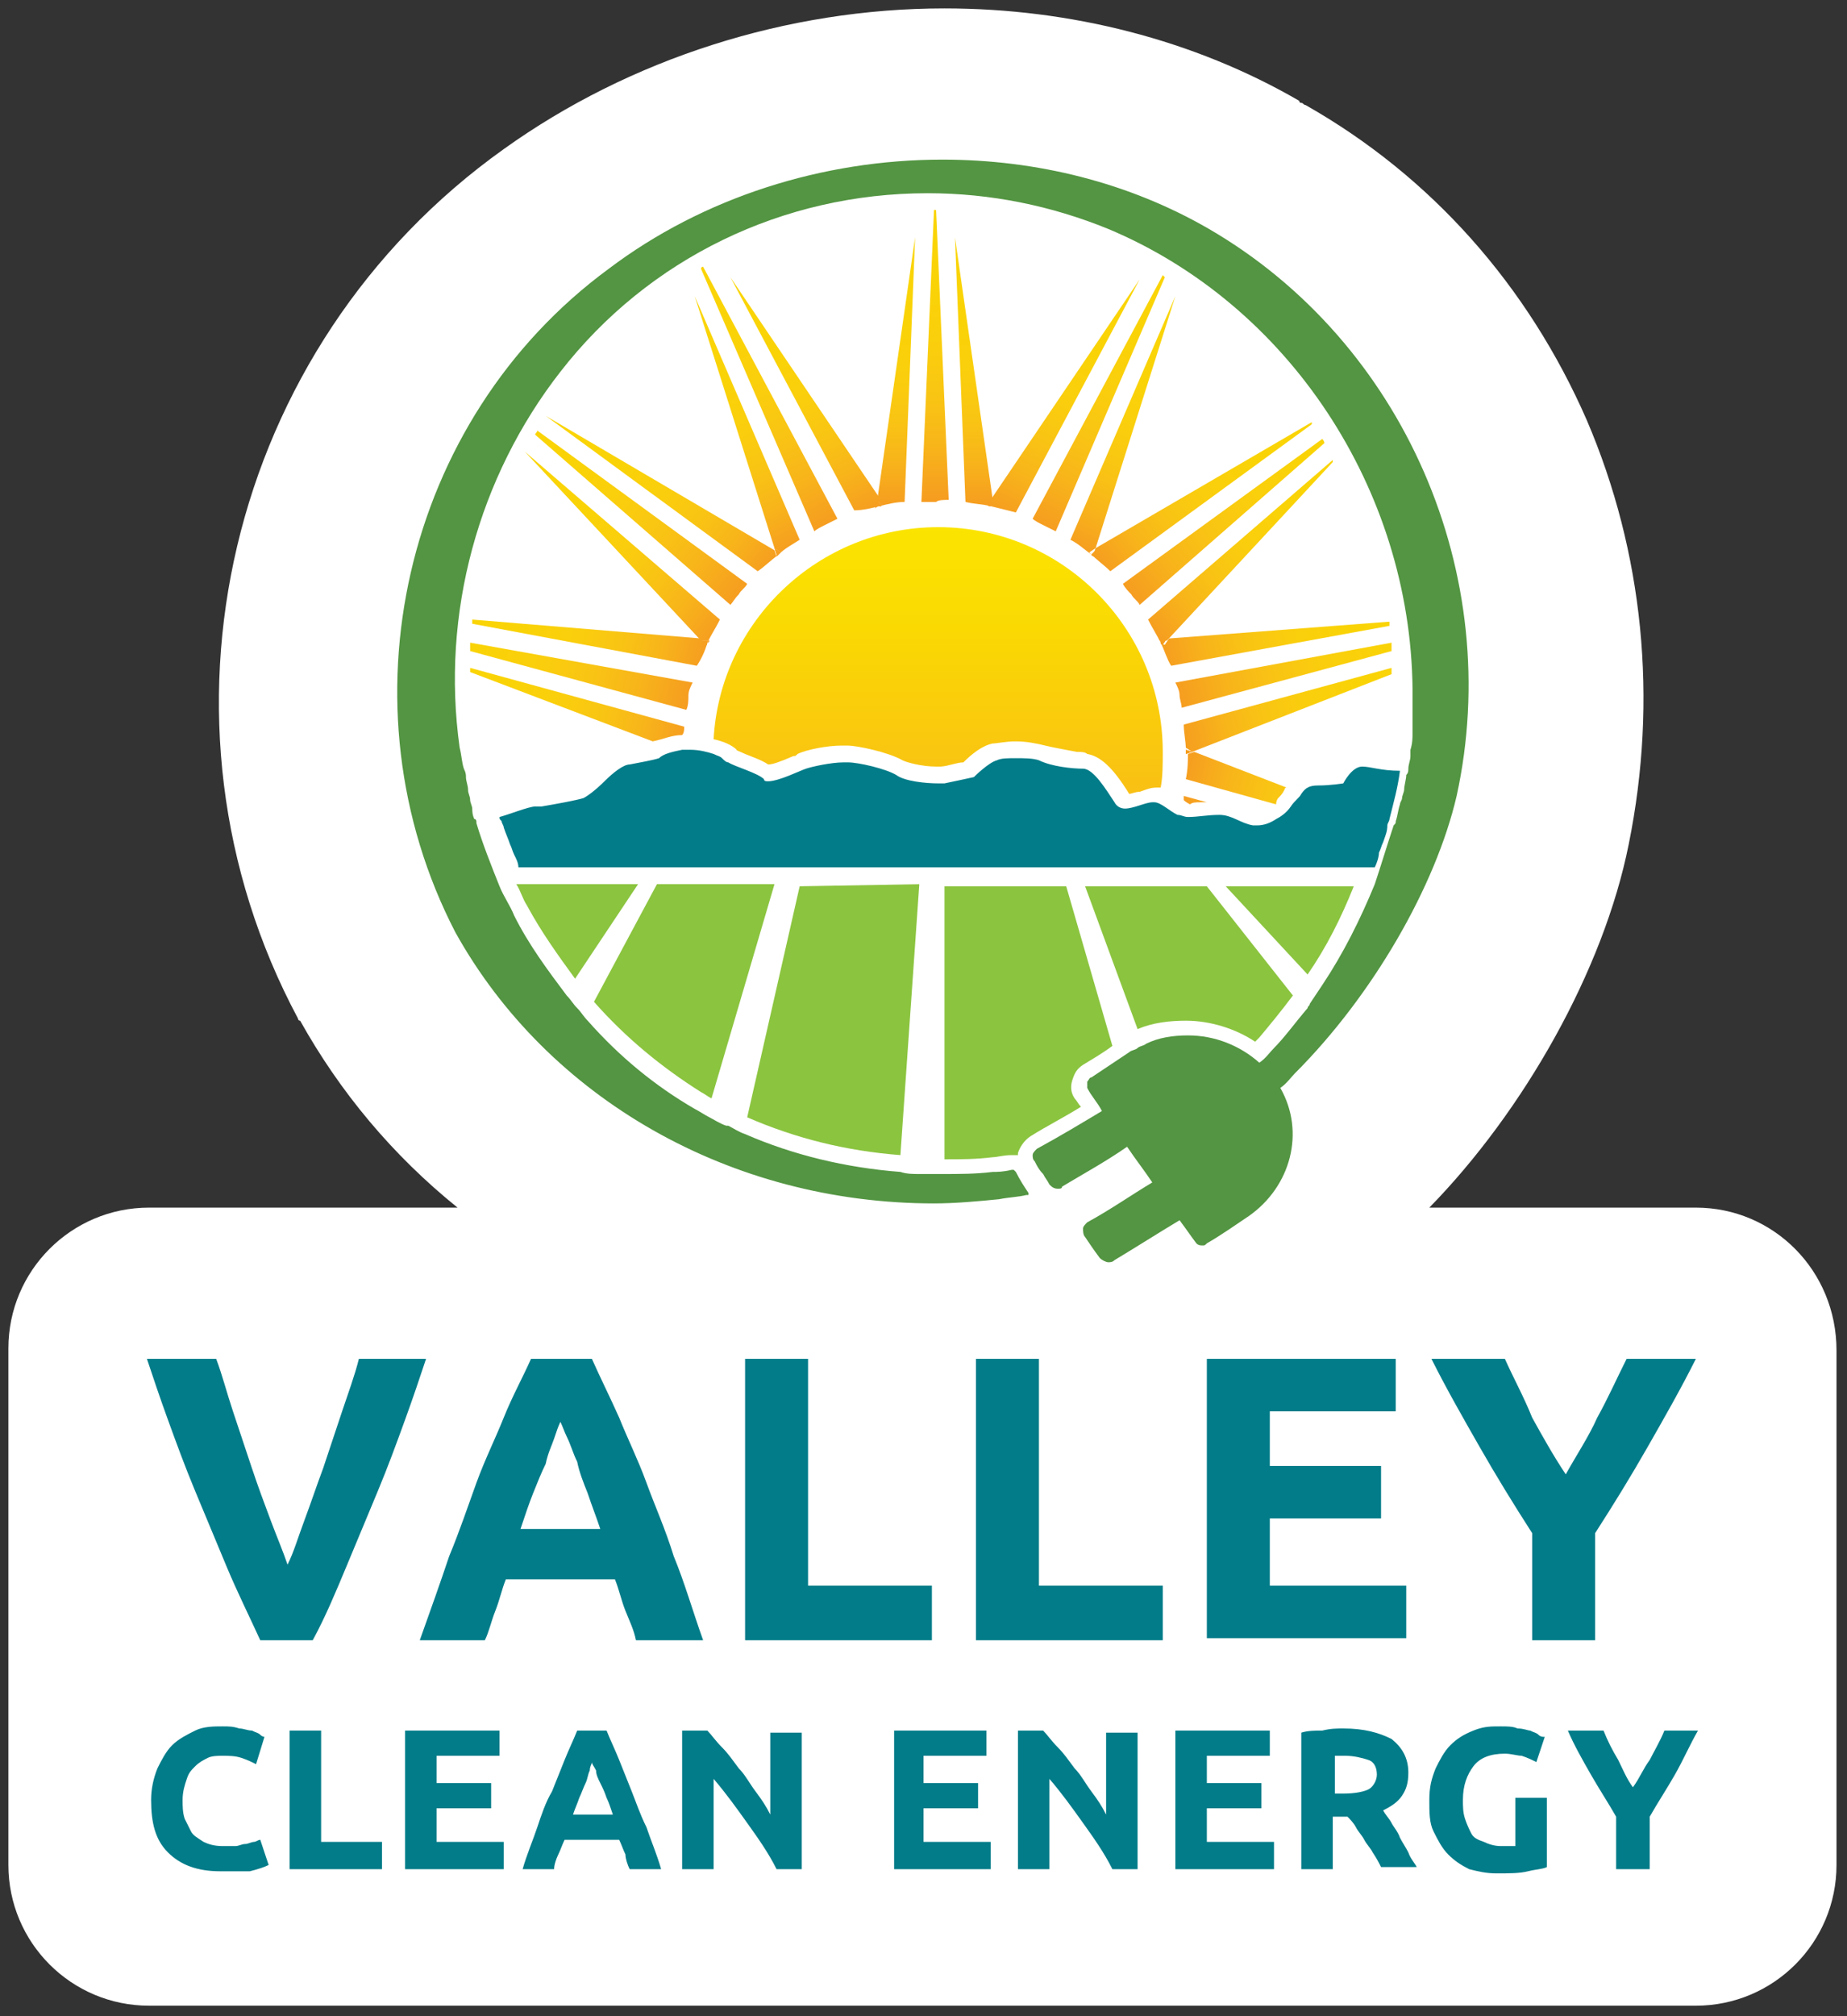 <?xml version="1.0" encoding="utf-8"?>
<!-- Generator: Adobe Illustrator 25.2.3, SVG Export Plug-In . SVG Version: 6.00 Build 0)  -->
<svg version="1.1" id="Layer_1" xmlns="http://www.w3.org/2000/svg" xmlns:xlink="http://www.w3.org/1999/xlink" x="0px" y="0px"
	 viewBox="0 0 88 96" style="enable-background:new 0 0 88 96;" xml:space="preserve">
<rect x="0" y="0" width="88" height="96" fill="#333333" stroke="none"/>
<style type="text/css">
	.st0{fill:#FFFFFF;}
	.st1{fill:#027C89;}
	.st2{fill:#539542;}
	.st3{fill:url(#SVGID_1_);}
	.st4{fill:url(#SVGID_2_);}
	.st5{fill:url(#SVGID_3_);}
	.st6{fill:url(#SVGID_4_);}
	.st7{fill:#8BC43F;}
	.st8{fill:none;}
	.st9{fill:url(#SVGID_5_);}
	.st10{fill:url(#SVGID_6_);}
	.st11{fill:url(#SVGID_7_);}
	.st12{fill:url(#SVGID_8_);}
	.st13{fill:url(#SVGID_9_);}
	.st14{fill:url(#SVGID_10_);}
	.st15{fill:url(#SVGID_11_);}
	.st16{fill:url(#SVGID_12_);}
	.st17{fill:url(#SVGID_13_);}
	.st18{fill:url(#SVGID_14_);}
	.st19{fill:url(#SVGID_15_);}
	.st20{fill:url(#SVGID_16_);}
	.st21{fill:url(#SVGID_17_);}
	.st22{fill:url(#SVGID_18_);}
	.st23{fill:url(#SVGID_19_);}
	.st24{fill:url(#SVGID_20_);}
	.st25{fill:url(#SVGID_21_);}
	.st26{fill:url(#SVGID_22_);}
	.st27{fill:url(#SVGID_23_);}
	.st28{fill:url(#SVGID_24_);}
	.st29{fill:url(#SVGID_25_);}
	.st30{fill:url(#SVGID_26_);}
	.st31{fill:url(#SVGID_27_);}
	.st32{fill:url(#SVGID_28_);}
	.st33{fill:url(#SVGID_29_);}
	.st34{fill:url(#SVGID_30_);}
	.st35{fill:url(#SVGID_31_);}
	.st36{fill:url(#SVGID_32_);}
	.st37{fill:url(#SVGID_33_);}
	.st38{fill:url(#SVGID_34_);}
	.st39{fill:url(#SVGID_35_);}
	.st40{fill:url(#SVGID_36_);}
	.st41{fill:url(#SVGID_37_);}
	.st42{fill:url(#SVGID_38_);}
	.st43{fill:url(#SVGID_39_);}
	.st44{fill:url(#SVGID_40_);}
	.st45{fill:url(#SVGID_41_);}
	.st46{fill:url(#SVGID_42_);}
</style>
<g>
	<path class="st0" d="M80.8,57.5H68.1c4.5-4.6,8.3-11.3,9.5-17.3c1.4-6.9,0.7-13.9-2-20.2c-2.8-6.4-7.4-11.6-13.4-15
		c-0.1,0-0.1-0.1-0.2-0.1c0,0-0.1,0-0.1-0.1c0,0,0,0,0,0C56.9,1.9,51,0.4,45,0.4c-7.5,0-15,2.4-21,6.7c-13.2,9.4-17.4,27.2-9.8,41.4
		c0,0,0,0,0,0c0,0,0,0.1,0.1,0.1c1.9,3.4,4.4,6.4,7.5,8.9H7.1c-3.7,0-6.7,3-6.7,6.7v24.6c0,3.7,3,6.7,6.7,6.7h73.7
		c3.7,0,6.7-3,6.7-6.7V64.3C87.5,60.5,84.5,57.5,80.8,57.5z"/>
	<g>
		<g>
			<path class="st1" d="M12.4,78.1c-0.5-1.1-1.1-2.3-1.6-3.5c-0.5-1.2-1-2.4-1.5-3.6c-0.5-1.2-0.9-2.3-1.3-3.4c-0.4-1.1-0.7-2-1-2.9
				h3.3c0.3,0.8,0.5,1.6,0.8,2.5c0.3,0.9,0.6,1.8,0.9,2.7c0.3,0.9,0.6,1.7,0.9,2.5c0.3,0.8,0.6,1.5,0.8,2.1c0.3-0.6,0.5-1.3,0.8-2.1
				c0.3-0.8,0.6-1.7,0.9-2.5c0.3-0.9,0.6-1.8,0.9-2.7c0.3-0.9,0.6-1.7,0.8-2.5h3.2c-0.3,0.9-0.6,1.8-1,2.9c-0.4,1.1-0.8,2.2-1.3,3.4
				c-0.5,1.2-1,2.4-1.5,3.6c-0.5,1.2-1,2.4-1.6,3.5H12.4z"/>
			<path class="st1" d="M30.3,78.1c-0.1-0.5-0.3-0.9-0.5-1.4c-0.2-0.5-0.3-1-0.5-1.5h-5.2c-0.2,0.5-0.3,1-0.5,1.5
				c-0.2,0.5-0.3,1-0.5,1.4H20c0.5-1.4,1-2.8,1.4-4c0.5-1.2,0.9-2.4,1.3-3.5c0.4-1.1,0.9-2.1,1.3-3.1c0.4-1,0.9-1.9,1.3-2.8h2.9
				c0.4,0.9,0.9,1.9,1.3,2.8c0.4,1,0.9,2,1.3,3.1c0.4,1.1,0.9,2.2,1.3,3.5c0.5,1.2,0.9,2.6,1.4,4H30.3z M26.7,67.7
				c-0.1,0.2-0.2,0.5-0.3,0.8c-0.1,0.3-0.3,0.7-0.4,1.2c-0.2,0.4-0.4,0.9-0.6,1.4c-0.2,0.5-0.4,1.1-0.6,1.7h3.8
				c-0.2-0.6-0.4-1.1-0.6-1.7c-0.2-0.5-0.4-1-0.5-1.5c-0.2-0.4-0.3-0.8-0.5-1.2C26.9,68.2,26.8,67.9,26.7,67.7z"/>
			<path class="st1" d="M44.4,75.5v2.6h-8.9V64.7h3v10.8H44.4z"/>
			<path class="st1" d="M55.4,75.5v2.6h-8.9V64.7h3v10.8H55.4z"/>
			<path class="st1" d="M57.5,78.1V64.7h9v2.5h-6v2.6h5.3v2.5h-5.3v3.2h6.5v2.5H57.5z"/>
			<path class="st1" d="M74.6,70.2c0.5-0.9,1.1-1.8,1.5-2.7c0.5-0.9,0.9-1.8,1.4-2.8h3.3c-0.7,1.4-1.5,2.8-2.3,4.2
				c-0.8,1.4-1.6,2.7-2.5,4.1v5.1h-3V73c-0.9-1.4-1.7-2.7-2.5-4.1c-0.8-1.4-1.6-2.8-2.3-4.2h3.5c0.4,0.9,0.9,1.8,1.3,2.8
				C73.5,68.4,74,69.3,74.6,70.2z"/>
		</g>
		<g>
			<path class="st1" d="M10.5,89.1c-1.1,0-1.9-0.3-2.5-0.9c-0.6-0.6-0.8-1.4-0.8-2.5c0-0.5,0.1-1,0.3-1.5c0.2-0.4,0.4-0.8,0.7-1.1
				c0.3-0.3,0.7-0.5,1.1-0.7c0.4-0.2,0.9-0.2,1.3-0.2c0.3,0,0.5,0,0.8,0.1c0.2,0,0.4,0.1,0.6,0.1c0.2,0.1,0.3,0.1,0.4,0.2
				c0.1,0.1,0.2,0.1,0.2,0.1L12.2,84c-0.2-0.1-0.4-0.2-0.7-0.3s-0.6-0.1-0.9-0.1c-0.2,0-0.5,0-0.7,0.1c-0.2,0.1-0.4,0.2-0.6,0.4
				S9,84.4,8.9,84.7c-0.1,0.3-0.2,0.6-0.2,1c0,0.3,0,0.6,0.1,0.9C8.9,86.8,9,87,9.1,87.2c0.1,0.2,0.3,0.3,0.6,0.5
				c0.2,0.1,0.5,0.2,0.9,0.2c0.2,0,0.4,0,0.6,0c0.2,0,0.3-0.1,0.5-0.1c0.1,0,0.3-0.1,0.4-0.1c0.1,0,0.2-0.1,0.3-0.1l0.4,1.2
				c-0.2,0.1-0.5,0.2-0.9,0.3C11.4,89.1,11,89.1,10.5,89.1z"/>
			<path class="st1" d="M18.2,87.7V89h-4.4v-6.6h1.5v5.3H18.2z"/>
			<path class="st1" d="M19.3,89v-6.6h4.5v1.2h-3v1.3h2.6v1.2h-2.6v1.6H24V89H19.3z"/>
			<path class="st1" d="M30,89c-0.1-0.2-0.2-0.5-0.2-0.7c-0.1-0.2-0.2-0.5-0.3-0.7h-2.6c-0.1,0.2-0.2,0.5-0.3,0.7
				c-0.1,0.2-0.2,0.5-0.2,0.7h-1.5c0.2-0.7,0.5-1.4,0.7-2c0.2-0.6,0.4-1.2,0.7-1.7c0.2-0.5,0.4-1,0.6-1.5c0.2-0.5,0.4-0.9,0.6-1.4
				h1.4c0.2,0.5,0.4,0.9,0.6,1.4c0.2,0.5,0.4,1,0.6,1.5c0.2,0.5,0.4,1.1,0.7,1.7c0.2,0.6,0.5,1.3,0.7,2H30z M28.2,83.9
				c0,0.1-0.1,0.2-0.1,0.4c-0.1,0.2-0.1,0.4-0.2,0.6c-0.1,0.2-0.2,0.5-0.3,0.7c-0.1,0.3-0.2,0.5-0.3,0.8h1.9
				c-0.1-0.3-0.2-0.6-0.3-0.8c-0.1-0.3-0.2-0.5-0.3-0.7c-0.1-0.2-0.2-0.4-0.2-0.6C28.3,84.1,28.2,84,28.2,83.9z"/>
			<path class="st1" d="M37,89c-0.4-0.8-0.9-1.5-1.4-2.2c-0.5-0.7-1-1.4-1.6-2.1V89h-1.5v-6.6h1.2c0.2,0.2,0.4,0.5,0.7,0.8
				c0.3,0.3,0.5,0.6,0.8,1c0.3,0.3,0.5,0.7,0.8,1.1c0.3,0.4,0.5,0.7,0.7,1.1v-3.9h1.5V89H37z"/>
			<path class="st1" d="M42.6,89v-6.6H47v1.2h-3v1.3h2.6v1.2H44v1.6h3.2V89H42.6z"/>
			<path class="st1" d="M53,89c-0.4-0.8-0.9-1.5-1.4-2.2c-0.5-0.7-1-1.4-1.6-2.1V89h-1.5v-6.6h1.2c0.2,0.2,0.4,0.5,0.7,0.8
				c0.3,0.3,0.5,0.6,0.8,1c0.3,0.3,0.5,0.7,0.8,1.1c0.3,0.4,0.5,0.7,0.7,1.1v-3.9h1.5V89H53z"/>
			<path class="st1" d="M56,89v-6.6h4.5v1.2h-3v1.3h2.6v1.2h-2.6v1.6h3.2V89H56z"/>
			<path class="st1" d="M64,82.3c1,0,1.7,0.2,2.3,0.5c0.5,0.4,0.8,0.9,0.8,1.6c0,0.5-0.1,0.8-0.3,1.1c-0.2,0.3-0.5,0.5-0.9,0.7
				c0.1,0.2,0.3,0.4,0.4,0.6c0.1,0.2,0.3,0.4,0.4,0.7c0.1,0.2,0.3,0.5,0.4,0.7c0.1,0.3,0.3,0.5,0.4,0.7h-1.7
				c-0.1-0.2-0.2-0.4-0.4-0.7c-0.1-0.2-0.3-0.4-0.4-0.6c-0.1-0.2-0.3-0.4-0.4-0.6c-0.1-0.2-0.3-0.4-0.4-0.5h-0.7V89H62v-6.5
				c0.3-0.1,0.7-0.1,1-0.1C63.4,82.3,63.7,82.3,64,82.3z M64.1,83.6c-0.1,0-0.2,0-0.3,0c-0.1,0-0.2,0-0.2,0v1.8H64
				c0.6,0,1-0.1,1.2-0.2c0.2-0.1,0.4-0.4,0.4-0.7c0-0.3-0.1-0.6-0.4-0.7S64.5,83.6,64.1,83.6z"/>
			<path class="st1" d="M71.7,83.5c-0.7,0-1.2,0.2-1.5,0.6c-0.3,0.4-0.5,0.9-0.5,1.6c0,0.3,0,0.6,0.1,0.9c0.1,0.3,0.2,0.5,0.3,0.7
				s0.3,0.3,0.6,0.4c0.2,0.1,0.5,0.2,0.8,0.2c0.2,0,0.3,0,0.4,0c0.1,0,0.2,0,0.3,0v-2.3h1.5v3.3c-0.2,0.1-0.5,0.1-0.9,0.2
				c-0.4,0.1-0.9,0.1-1.5,0.1c-0.5,0-0.9-0.1-1.3-0.2c-0.4-0.2-0.7-0.4-1-0.7c-0.3-0.3-0.5-0.7-0.7-1.1c-0.2-0.4-0.2-0.9-0.2-1.5
				c0-0.6,0.1-1,0.3-1.5c0.2-0.4,0.4-0.8,0.7-1.1c0.3-0.3,0.6-0.5,1.1-0.7s0.8-0.2,1.3-0.2c0.3,0,0.6,0,0.8,0.1
				c0.3,0,0.5,0.1,0.6,0.1c0.2,0.1,0.3,0.1,0.4,0.2c0.1,0.1,0.2,0.1,0.3,0.1l-0.4,1.2c-0.2-0.1-0.4-0.2-0.7-0.3
				C72.3,83.6,72,83.5,71.7,83.5z"/>
			<path class="st1" d="M77.8,85.1c0.3-0.4,0.5-0.9,0.8-1.3c0.2-0.4,0.5-0.9,0.7-1.4h1.6c-0.4,0.7-0.7,1.4-1.1,2.1
				c-0.4,0.7-0.8,1.3-1.2,2V89H77v-2.5c-0.4-0.7-0.8-1.3-1.2-2c-0.4-0.7-0.8-1.4-1.1-2.1h1.7c0.2,0.5,0.4,0.9,0.7,1.4
				C77.3,84.2,77.5,84.7,77.8,85.1z"/>
		</g>
		<path class="st2" d="M57.6,10.9c-3.8-2.2-8.2-3.3-12.7-3.3c-5.7,0-11.4,1.8-15.9,5.2c-9.8,7.2-12.9,20.8-7.3,31.6
			c4.4,7.9,13.1,12.9,22.8,12.9c1,0,2.1-0.1,3.1-0.2c0.5-0.1,0.9-0.1,1.3-0.2l0.1,0L49,56.8c-0.2-0.3-0.4-0.6-0.6-1l-0.1-0.1l0,0
			l-0.1,0c-0.4,0.1-0.7,0.1-0.9,0.1c-0.8,0.1-1.6,0.1-2.4,0.1c0,0,0,0,0,0c-0.3,0-0.7,0-1,0c0,0-0.1,0-0.1,0c-0.3,0-0.6,0-0.9-0.1
			c-2.6-0.2-5.1-0.8-7.4-1.8v0c-0.3-0.1-0.6-0.3-0.8-0.4c0,0-0.1,0-0.1,0c-0.3-0.1-0.6-0.3-0.8-0.4c-0.2-0.1-0.5-0.3-0.7-0.4
			c-1.9-1.1-3.6-2.5-5.1-4.2c-0.2-0.2-0.3-0.4-0.5-0.6c0,0,0,0,0,0c-0.2-0.2-0.3-0.4-0.5-0.6c-0.9-1.2-1.8-2.4-2.5-3.8
			c-0.2-0.5-0.5-0.9-0.7-1.4c-0.4-1-0.8-2-1.1-3c0-0.1,0-0.2-0.1-0.2c-0.1-0.2-0.1-0.4-0.1-0.5c0-0.1-0.1-0.3-0.1-0.4
			c0-0.2-0.1-0.3-0.1-0.5c0-0.2-0.1-0.4-0.1-0.6c0-0.1,0-0.2-0.1-0.4c-0.1-0.3-0.1-0.6-0.2-1l0,0c-0.9-6.4,0.9-12.9,4.8-17.9
			c4.2-5.4,10.6-8.5,17.5-8.5c3,0,5.9,0.6,8.6,1.7c8.6,3.6,14.4,12.4,14.5,21.9c0,0.3,0,0.6,0,0.9c0,0.1,0,0.1,0,0.2
			c0,0.3,0,0.5,0,0.8c0,0.1,0,0.1,0,0.2c0,0.2,0,0.5-0.1,0.8c0,0.1,0,0.2,0,0.3c0,0.2-0.1,0.4-0.1,0.6c0,0.1,0,0.2-0.1,0.3
			c0,0.2-0.1,0.5-0.1,0.7c0,0.1-0.1,0.3-0.1,0.4c0,0.1-0.1,0.2-0.1,0.3c-0.1,0.3-0.1,0.5-0.2,0.8c0,0.1,0,0.1-0.1,0.2
			c-0.3,0.9-0.6,1.9-0.9,2.8c-0.7,1.7-1.5,3.3-2.5,4.8c-0.2,0.3-0.4,0.6-0.6,0.9c0,0.1-0.1,0.1-0.1,0.2c-0.6,0.7-1.1,1.4-1.6,1.9
			c-0.2,0.2-0.4,0.5-0.7,0.7c-0.9-0.8-2.1-1.3-3.4-1.3c-0.7,0-1.4,0.1-2,0.4l0,0c-0.1,0.1-0.3,0.1-0.4,0.2c0,0,0,0,0,0
			c-0.1,0.1-0.3,0.1-0.4,0.2c-0.6,0.4-1.2,0.8-1.8,1.2c-0.1,0-0.1,0.1-0.2,0.2c0,0.1,0,0.2,0,0.3c0.2,0.4,0.5,0.7,0.7,1.1
			c-1,0.6-2,1.2-3.1,1.8c-0.1,0.1-0.2,0.2-0.2,0.3c0,0.1,0,0.2,0.1,0.3c0.1,0.2,0.2,0.4,0.4,0.6c0.1,0.2,0.2,0.3,0.3,0.5
			c0.1,0.1,0.2,0.2,0.4,0.2c0.1,0,0.2,0,0.2-0.1c1-0.6,2.1-1.2,3.1-1.9c0.4,0.6,0.8,1.1,1.2,1.7c-1,0.6-2,1.3-3.1,1.9
			c-0.1,0.1-0.2,0.2-0.2,0.3c0,0.1,0,0.3,0.1,0.4c0.2,0.3,0.4,0.6,0.7,1c0.1,0.1,0.3,0.2,0.4,0.2c0.1,0,0.2,0,0.3-0.1
			c1-0.6,2.1-1.3,3.1-1.9c0.3,0.4,0.5,0.7,0.8,1.1c0.1,0.1,0.2,0.1,0.3,0.1c0.1,0,0.1,0,0.2-0.1c0.7-0.4,1.4-0.9,2-1.3
			c2-1.4,2.7-4,1.5-6.1c0.3-0.2,0.5-0.5,0.7-0.7c3.7-3.7,6.7-8.9,7.7-13.2C71.7,27.4,66.9,16.3,57.6,10.9z"/>
		
			<linearGradient id="SVGID_1_" gradientUnits="userSpaceOnUse" x1="212.147" y1="638.1" x2="212.147" y2="650.943" gradientTransform="matrix(-1 0 0 -1 259.34 698.391)">
			<stop  offset="0" style="stop-color:#FAD505"/>
			<stop  offset="0.317" style="stop-color:#FAD307"/>
			<stop  offset="0.514" style="stop-color:#FACE0D"/>
			<stop  offset="0.678" style="stop-color:#F9C414"/>
			<stop  offset="0.825" style="stop-color:#F8B51A"/>
			<stop  offset="0.958" style="stop-color:#F6A21F"/>
			<stop  offset="1" style="stop-color:#F69C20"/>
		</linearGradient>
		<path class="st3" d="M47.2,47.5c0,0-0.1,0-0.1,0l0.2,0.3l0.1-0.4C47.3,47.5,47.2,47.5,47.2,47.5z"/>
		
			<linearGradient id="SVGID_2_" gradientUnits="userSpaceOnUse" x1="96.024" y1="649.12" x2="96.024" y2="661.962" gradientTransform="matrix(-0.901 0.434 -0.434 -0.901 420.878 602.119)">
			<stop  offset="0" style="stop-color:#FAD505"/>
			<stop  offset="0.317" style="stop-color:#FAD307"/>
			<stop  offset="0.514" style="stop-color:#FACE0D"/>
			<stop  offset="0.678" style="stop-color:#F9C414"/>
			<stop  offset="0.825" style="stop-color:#F8B51A"/>
			<stop  offset="0.958" style="stop-color:#F6A21F"/>
			<stop  offset="1" style="stop-color:#F69C20"/>
		</linearGradient>
		<path class="st4" d="M47.2,47.5c0,0-0.1,0-0.1,0l0.2,0.3l0.1-0.4C47.3,47.5,47.2,47.5,47.2,47.5z"/>
		
			<linearGradient id="SVGID_3_" gradientUnits="userSpaceOnUse" x1="217.477" y1="638.1" x2="217.477" y2="650.943" gradientTransform="matrix(-1 0 0 -1 259.34 698.391)">
			<stop  offset="0" style="stop-color:#FAD505"/>
			<stop  offset="0.317" style="stop-color:#FAD307"/>
			<stop  offset="0.514" style="stop-color:#FACE0D"/>
			<stop  offset="0.678" style="stop-color:#F9C414"/>
			<stop  offset="0.825" style="stop-color:#F8B51A"/>
			<stop  offset="0.958" style="stop-color:#F6A21F"/>
			<stop  offset="1" style="stop-color:#F69C20"/>
		</linearGradient>
		<path class="st5" d="M41.9,47.5c0,0-0.1,0-0.1,0l0.1,0.4l0.2-0.3C41.9,47.5,41.9,47.5,41.9,47.5z"/>
		
			<linearGradient id="SVGID_4_" gradientUnits="userSpaceOnUse" x1="316.149" y1="468.029" x2="316.149" y2="480.871" gradientTransform="matrix(-0.901 -0.434 0.434 -0.901 118.123 617.793)">
			<stop  offset="0" style="stop-color:#FAD505"/>
			<stop  offset="0.317" style="stop-color:#FAD307"/>
			<stop  offset="0.514" style="stop-color:#FACE0D"/>
			<stop  offset="0.678" style="stop-color:#F9C414"/>
			<stop  offset="0.825" style="stop-color:#F8B51A"/>
			<stop  offset="0.958" style="stop-color:#F6A21F"/>
			<stop  offset="1" style="stop-color:#F69C20"/>
		</linearGradient>
		<path class="st6" d="M41.9,47.5c0,0-0.1,0-0.1,0l0.1,0.4l0.2-0.3C41.9,47.5,41.9,47.5,41.9,47.5z"/>
		<g>
			<path class="st7" d="M31.3,42.1l-3,5.6c1.5,1.7,3.2,3.1,5.1,4.3c0.2,0.1,0.3,0.2,0.5,0.3l3-10.2L31.3,42.1z"/>
			<path class="st7" d="M51.7,42.2l2.5,6.8c0.7-0.3,1.5-0.4,2.3-0.4c1.2,0,2.4,0.4,3.3,1c0.1-0.1,0.1-0.1,0.2-0.2
				c0.5-0.6,1-1.2,1.6-2l-4.1-5.2L51.7,42.2z"/>
			<path class="st7" d="M38.1,42.2l-2.5,11c2.3,1,4.7,1.6,7.3,1.8l0.9-12.9L38.1,42.2z"/>
			<path class="st7" d="M45,42.2v13c0.8,0,1.5,0,2.3-0.1c0.2,0,0.5-0.1,0.9-0.1l0.1,0l0.2,0c0,0,0,0,0-0.1c0.1-0.3,0.3-0.6,0.6-0.8
				c0.8-0.5,1.6-0.9,2.4-1.4c-0.1-0.1-0.2-0.3-0.3-0.4c-0.2-0.3-0.2-0.6-0.1-0.9c0.1-0.3,0.2-0.5,0.5-0.7c0.5-0.3,1-0.6,1.4-0.9
				l-2.2-7.6L45,42.2z"/>
			<path class="st7" d="M62.3,46.4c0.9-1.3,1.6-2.7,2.2-4.2l-6.1,0L62.3,46.4z"/>
			<path class="st7" d="M24.6,42.1c0.2,0.3,0.3,0.7,0.5,1c0.7,1.3,1.5,2.4,2.3,3.5l3-4.5L24.6,42.1z"/>
		</g>
		<path class="st8" d="M44.6,34.9C44.6,34.9,44.6,34.9,44.6,34.9C44.6,34.9,44.6,34.8,44.6,34.9c-0.1,0-0.3,0-0.4,0
			C44.3,34.9,44.4,34.9,44.6,34.9C44.6,34.9,44.6,34.9,44.6,34.9z"/>
		<linearGradient id="SVGID_5_" gradientUnits="userSpaceOnUse" x1="41.862" y1="11.309" x2="41.862" y2="24.152">
			<stop  offset="0" style="stop-color:#FAD505"/>
			<stop  offset="0.317" style="stop-color:#FAD307"/>
			<stop  offset="0.514" style="stop-color:#FACE0D"/>
			<stop  offset="0.678" style="stop-color:#F9C414"/>
			<stop  offset="0.825" style="stop-color:#F8B51A"/>
			<stop  offset="0.958" style="stop-color:#F6A21F"/>
			<stop  offset="1" style="stop-color:#F69C20"/>
		</linearGradient>
		<path class="st9" d="M41.9,24.1c0,0,0.1,0,0.1,0l-0.2-0.3l-0.1,0.4C41.8,24.1,41.8,24.1,41.9,24.1z"/>
		
			<linearGradient id="SVGID_6_" gradientUnits="userSpaceOnUse" x1="168.044" y1="-8.250519e-02" x2="168.044" y2="12.76" gradientTransform="matrix(0.901 -0.434 0.434 0.901 -115.026 85.656)">
			<stop  offset="0" style="stop-color:#FAD505"/>
			<stop  offset="0.317" style="stop-color:#FAD307"/>
			<stop  offset="0.514" style="stop-color:#FACE0D"/>
			<stop  offset="0.678" style="stop-color:#F9C414"/>
			<stop  offset="0.825" style="stop-color:#F8B51A"/>
			<stop  offset="0.958" style="stop-color:#F6A21F"/>
			<stop  offset="1" style="stop-color:#F69C20"/>
		</linearGradient>
		<path class="st10" d="M41.9,24.1c0,0,0.1,0,0.1,0l-0.2-0.3l-0.1,0.4C41.8,24.1,41.8,24.1,41.9,24.1z"/>
		
			<linearGradient id="SVGID_7_" gradientUnits="userSpaceOnUse" x1="162.714" y1="-8.214849e-02" x2="162.714" y2="12.76" gradientTransform="matrix(0.901 -0.434 0.434 0.901 -115.026 85.656)">
			<stop  offset="0" style="stop-color:#FAD505"/>
			<stop  offset="0.317" style="stop-color:#FAD307"/>
			<stop  offset="0.514" style="stop-color:#FACE0D"/>
			<stop  offset="0.678" style="stop-color:#F9C414"/>
			<stop  offset="0.825" style="stop-color:#F8B51A"/>
			<stop  offset="0.958" style="stop-color:#F6A21F"/>
			<stop  offset="1" style="stop-color:#F69C20"/>
		</linearGradient>
		<path class="st11" d="M37.1,26.4c0,0,0.1-0.1,0.1-0.1l-0.3-0.2l0.1,0.3C37,26.5,37,26.5,37.1,26.4z"/>
		
			<linearGradient id="SVGID_8_" gradientUnits="userSpaceOnUse" x1="282.746" y1="42.502" x2="282.746" y2="55.346" gradientTransform="matrix(0.624 -0.782 0.782 0.624 -182.457 213.015)">
			<stop  offset="0" style="stop-color:#FAD505"/>
			<stop  offset="0.317" style="stop-color:#FAD307"/>
			<stop  offset="0.514" style="stop-color:#FACE0D"/>
			<stop  offset="0.678" style="stop-color:#F9C414"/>
			<stop  offset="0.825" style="stop-color:#F8B51A"/>
			<stop  offset="0.958" style="stop-color:#F6A21F"/>
			<stop  offset="1" style="stop-color:#F69C20"/>
		</linearGradient>
		<path class="st12" d="M37.1,26.4c0,0,0.1-0.1,0.1-0.1l-0.3-0.2l0.1,0.3C37,26.5,37,26.5,37.1,26.4z"/>
		
			<linearGradient id="SVGID_9_" gradientUnits="userSpaceOnUse" x1="277.416" y1="42.503" x2="277.416" y2="55.346" gradientTransform="matrix(0.624 -0.782 0.782 0.624 -182.457 213.015)">
			<stop  offset="0" style="stop-color:#FAD505"/>
			<stop  offset="0.317" style="stop-color:#FAD307"/>
			<stop  offset="0.514" style="stop-color:#FACE0D"/>
			<stop  offset="0.678" style="stop-color:#F9C414"/>
			<stop  offset="0.825" style="stop-color:#F8B51A"/>
			<stop  offset="0.958" style="stop-color:#F6A21F"/>
			<stop  offset="1" style="stop-color:#F69C20"/>
		</linearGradient>
		<path class="st13" d="M33.7,30.6c0,0,0-0.1,0.1-0.1l-0.4,0l0.2,0.3C33.7,30.7,33.7,30.6,33.7,30.6z"/>
		
			<linearGradient id="SVGID_10_" gradientUnits="userSpaceOnUse" x1="366.825" y1="130.533" x2="366.825" y2="143.377" gradientTransform="matrix(0.223 -0.975 0.975 0.223 -187.766 356.296)">
			<stop  offset="0" style="stop-color:#FAD505"/>
			<stop  offset="0.317" style="stop-color:#FAD307"/>
			<stop  offset="0.514" style="stop-color:#FACE0D"/>
			<stop  offset="0.678" style="stop-color:#F9C414"/>
			<stop  offset="0.825" style="stop-color:#F8B51A"/>
			<stop  offset="0.958" style="stop-color:#F6A21F"/>
			<stop  offset="1" style="stop-color:#F69C20"/>
		</linearGradient>
		<path class="st14" d="M33.7,30.6c0,0,0-0.1,0.1-0.1l-0.4,0l0.2,0.3C33.7,30.7,33.7,30.6,33.7,30.6z"/>
		
			<linearGradient id="SVGID_11_" gradientUnits="userSpaceOnUse" x1="-107.2" y1="519.374" x2="-107.2" y2="532.218" gradientTransform="matrix(-0.223 0.975 -0.975 -0.223 551.617 258.752)">
			<stop  offset="0" style="stop-color:#FAD505"/>
			<stop  offset="0.317" style="stop-color:#FAD307"/>
			<stop  offset="0.514" style="stop-color:#FACE0D"/>
			<stop  offset="0.678" style="stop-color:#F9C414"/>
			<stop  offset="0.825" style="stop-color:#F8B51A"/>
			<stop  offset="0.958" style="stop-color:#F6A21F"/>
			<stop  offset="1" style="stop-color:#F69C20"/>
		</linearGradient>
		<path class="st15" d="M56.8,35.8l-0.3-0.1c0,0,0,0.1,0,0.1c0,0,0,0.1,0,0.1L56.8,35.8z"/>
		
			<linearGradient id="SVGID_12_" gradientUnits="userSpaceOnUse" x1="-139.519" y1="403.606" x2="-139.519" y2="416.449" gradientTransform="matrix(0.223 0.975 -0.975 0.223 493.568 79.151)">
			<stop  offset="0" style="stop-color:#FAD505"/>
			<stop  offset="0.317" style="stop-color:#FAD307"/>
			<stop  offset="0.514" style="stop-color:#FACE0D"/>
			<stop  offset="0.678" style="stop-color:#F9C414"/>
			<stop  offset="0.825" style="stop-color:#F8B51A"/>
			<stop  offset="0.958" style="stop-color:#F6A21F"/>
			<stop  offset="1" style="stop-color:#F69C20"/>
		</linearGradient>
		<path class="st16" d="M56.8,35.8l-0.3-0.1c0,0,0,0.1,0,0.1c0,0,0,0.1,0,0.1L56.8,35.8z"/>
		
			<linearGradient id="SVGID_13_" gradientUnits="userSpaceOnUse" x1="-144.849" y1="403.605" x2="-144.849" y2="416.449" gradientTransform="matrix(0.223 0.975 -0.975 0.223 493.568 79.151)">
			<stop  offset="0" style="stop-color:#FAD505"/>
			<stop  offset="0.317" style="stop-color:#FAD307"/>
			<stop  offset="0.514" style="stop-color:#FACE0D"/>
			<stop  offset="0.678" style="stop-color:#F9C414"/>
			<stop  offset="0.825" style="stop-color:#F8B51A"/>
			<stop  offset="0.958" style="stop-color:#F6A21F"/>
			<stop  offset="1" style="stop-color:#F69C20"/>
		</linearGradient>
		<path class="st17" d="M55.3,30.6c0,0,0,0.1,0.1,0.1l0.2-0.3l-0.4,0C55.3,30.5,55.3,30.6,55.3,30.6z"/>
		
			<linearGradient id="SVGID_14_" gradientUnits="userSpaceOnUse" x1="-123.956" y1="283.131" x2="-123.956" y2="295.974" gradientTransform="matrix(0.624 0.782 -0.782 0.624 364.08 -57.094)">
			<stop  offset="0" style="stop-color:#FAD505"/>
			<stop  offset="0.317" style="stop-color:#FAD307"/>
			<stop  offset="0.514" style="stop-color:#FACE0D"/>
			<stop  offset="0.678" style="stop-color:#F9C414"/>
			<stop  offset="0.825" style="stop-color:#F8B51A"/>
			<stop  offset="0.958" style="stop-color:#F6A21F"/>
			<stop  offset="1" style="stop-color:#F69C20"/>
		</linearGradient>
		<path class="st18" d="M55.3,30.6c0,0,0,0.1,0.1,0.1l0.2-0.3l-0.4,0C55.3,30.5,55.3,30.6,55.3,30.6z"/>
		
			<linearGradient id="SVGID_15_" gradientUnits="userSpaceOnUse" x1="-129.286" y1="283.131" x2="-129.286" y2="295.974" gradientTransform="matrix(0.624 0.782 -0.782 0.624 364.08 -57.094)">
			<stop  offset="0" style="stop-color:#FAD505"/>
			<stop  offset="0.317" style="stop-color:#FAD307"/>
			<stop  offset="0.514" style="stop-color:#FACE0D"/>
			<stop  offset="0.678" style="stop-color:#F9C414"/>
			<stop  offset="0.825" style="stop-color:#F8B51A"/>
			<stop  offset="0.958" style="stop-color:#F6A21F"/>
			<stop  offset="1" style="stop-color:#F69C20"/>
		</linearGradient>
		<path class="st19" d="M52,26.4c0,0,0.1,0.1,0.1,0.1l0.1-0.3L52,26.4C51.9,26.4,52,26.4,52,26.4z"/>
		
			<linearGradient id="SVGID_16_" gradientUnits="userSpaceOnUse" x1="-57.374" y1="180.984" x2="-57.374" y2="193.826" gradientTransform="matrix(0.901 0.434 -0.434 0.901 187.731 -123.183)">
			<stop  offset="0" style="stop-color:#FAD505"/>
			<stop  offset="0.317" style="stop-color:#FAD307"/>
			<stop  offset="0.514" style="stop-color:#FACE0D"/>
			<stop  offset="0.678" style="stop-color:#F9C414"/>
			<stop  offset="0.825" style="stop-color:#F8B51A"/>
			<stop  offset="0.958" style="stop-color:#F6A21F"/>
			<stop  offset="1" style="stop-color:#F69C20"/>
		</linearGradient>
		<path class="st20" d="M52,26.4c0,0,0.1,0.1,0.1,0.1l0.1-0.3L52,26.4C51.9,26.4,52,26.4,52,26.4z"/>
		<linearGradient id="SVGID_17_" gradientUnits="userSpaceOnUse" x1="47.193" y1="11.309" x2="47.193" y2="24.152">
			<stop  offset="0" style="stop-color:#FAD505"/>
			<stop  offset="0.317" style="stop-color:#FAD307"/>
			<stop  offset="0.514" style="stop-color:#FACE0D"/>
			<stop  offset="0.678" style="stop-color:#F9C414"/>
			<stop  offset="0.825" style="stop-color:#F8B51A"/>
			<stop  offset="0.958" style="stop-color:#F6A21F"/>
			<stop  offset="1" style="stop-color:#F69C20"/>
		</linearGradient>
		<path class="st21" d="M47.2,24.1c0,0,0.1,0,0.1,0l-0.1-0.4l-0.2,0.3C47.1,24.1,47.1,24.1,47.2,24.1z"/>
		
			<linearGradient id="SVGID_18_" gradientUnits="userSpaceOnUse" x1="-62.704" y1="180.983" x2="-62.704" y2="193.826" gradientTransform="matrix(0.901 0.434 -0.434 0.901 187.731 -123.183)">
			<stop  offset="0" style="stop-color:#FAD505"/>
			<stop  offset="0.317" style="stop-color:#FAD307"/>
			<stop  offset="0.514" style="stop-color:#FACE0D"/>
			<stop  offset="0.678" style="stop-color:#F9C414"/>
			<stop  offset="0.825" style="stop-color:#F8B51A"/>
			<stop  offset="0.958" style="stop-color:#F6A21F"/>
			<stop  offset="1" style="stop-color:#F69C20"/>
		</linearGradient>
		<path class="st22" d="M47.2,24.1c0,0,0.1,0,0.1,0l-0.1-0.4l-0.2,0.3C47.1,24.1,47.1,24.1,47.2,24.1z"/>
		<linearGradient id="SVGID_19_" gradientUnits="userSpaceOnUse" x1="46.358" y1="11.309" x2="46.358" y2="24.152">
			<stop  offset="0" style="stop-color:#FAD505"/>
			<stop  offset="0.317" style="stop-color:#FAD307"/>
			<stop  offset="0.514" style="stop-color:#FACE0D"/>
			<stop  offset="0.678" style="stop-color:#F9C414"/>
			<stop  offset="0.825" style="stop-color:#F8B51A"/>
			<stop  offset="0.958" style="stop-color:#F6A21F"/>
			<stop  offset="1" style="stop-color:#F69C20"/>
		</linearGradient>
		<path class="st23" d="M47.2,24.1c0,0-0.1,0-0.1,0l0.2-0.3l-1.8-12.5L46,23.9C46.4,24,46.8,24,47.2,24.1z"/>
		<linearGradient id="SVGID_20_" gradientUnits="userSpaceOnUse" x1="42.697" y1="11.309" x2="42.697" y2="24.152">
			<stop  offset="0" style="stop-color:#FAD505"/>
			<stop  offset="0.317" style="stop-color:#FAD307"/>
			<stop  offset="0.514" style="stop-color:#FACE0D"/>
			<stop  offset="0.678" style="stop-color:#F9C414"/>
			<stop  offset="0.825" style="stop-color:#F8B51A"/>
			<stop  offset="0.958" style="stop-color:#F6A21F"/>
			<stop  offset="1" style="stop-color:#F69C20"/>
		</linearGradient>
		<path class="st24" d="M41.9,24.1c0.4-0.1,0.8-0.2,1.2-0.2l0.5-12.6l-1.8,12.5l0.2,0.3C41.9,24.1,41.9,24.1,41.9,24.1z"/>
		<linearGradient id="SVGID_21_" gradientUnits="userSpaceOnUse" x1="44.528" y1="8.877" x2="44.528" y2="23.84">
			<stop  offset="0" style="stop-color:#FAD505"/>
			<stop  offset="0.317" style="stop-color:#FAD307"/>
			<stop  offset="0.514" style="stop-color:#FACE0D"/>
			<stop  offset="0.678" style="stop-color:#F9C414"/>
			<stop  offset="0.825" style="stop-color:#F8B51A"/>
			<stop  offset="0.958" style="stop-color:#F6A21F"/>
			<stop  offset="1" style="stop-color:#F69C20"/>
		</linearGradient>
		<path class="st25" d="M45.2,23.8L44.6,10c0,0-0.1,0-0.1,0l-0.6,13.9c0.2,0,0.4,0,0.7,0C44.7,23.8,45,23.8,45.2,23.8z"/>
		
			<linearGradient id="SVGID_22_" gradientUnits="userSpaceOnUse" x1="167.21" y1="-8.250519e-02" x2="167.21" y2="12.76" gradientTransform="matrix(0.901 -0.434 0.434 0.901 -115.026 85.656)">
			<stop  offset="0" style="stop-color:#FAD505"/>
			<stop  offset="0.317" style="stop-color:#FAD307"/>
			<stop  offset="0.514" style="stop-color:#FACE0D"/>
			<stop  offset="0.678" style="stop-color:#F9C414"/>
			<stop  offset="0.825" style="stop-color:#F8B51A"/>
			<stop  offset="0.958" style="stop-color:#F6A21F"/>
			<stop  offset="1" style="stop-color:#F69C20"/>
		</linearGradient>
		<path class="st26" d="M41.9,24.1c0,0-0.1,0-0.1,0l0.1-0.4l-7.1-10.5l5.9,11.1C41.1,24.3,41.5,24.2,41.9,24.1z"/>
		
			<linearGradient id="SVGID_23_" gradientUnits="userSpaceOnUse" x1="163.548" y1="-8.214849e-02" x2="163.548" y2="12.76" gradientTransform="matrix(0.901 -0.434 0.434 0.901 -115.026 85.656)">
			<stop  offset="0" style="stop-color:#FAD505"/>
			<stop  offset="0.317" style="stop-color:#FAD307"/>
			<stop  offset="0.514" style="stop-color:#FACE0D"/>
			<stop  offset="0.678" style="stop-color:#F9C414"/>
			<stop  offset="0.825" style="stop-color:#F8B51A"/>
			<stop  offset="0.958" style="stop-color:#F6A21F"/>
			<stop  offset="1" style="stop-color:#F69C20"/>
		</linearGradient>
		<path class="st27" d="M37.1,26.4c0.3-0.3,0.7-0.5,1-0.7l-5-11.6l3.8,12l0.3,0.2C37.1,26.4,37.1,26.4,37.1,26.4z"/>
		
			<linearGradient id="SVGID_24_" gradientUnits="userSpaceOnUse" x1="165.379" y1="-2.514" x2="165.379" y2="12.448" gradientTransform="matrix(0.901 -0.434 0.434 0.901 -115.026 85.656)">
			<stop  offset="0" style="stop-color:#FAD505"/>
			<stop  offset="0.317" style="stop-color:#FAD307"/>
			<stop  offset="0.514" style="stop-color:#FACE0D"/>
			<stop  offset="0.678" style="stop-color:#F9C414"/>
			<stop  offset="0.825" style="stop-color:#F8B51A"/>
			<stop  offset="0.958" style="stop-color:#F6A21F"/>
			<stop  offset="1" style="stop-color:#F69C20"/>
		</linearGradient>
		<path class="st28" d="M39.3,25c0.2-0.1,0.4-0.2,0.6-0.3l-6.4-12c0,0-0.1,0-0.1,0.1l5.4,12.5C38.9,25.2,39.1,25.1,39.3,25z"/>
		
			<linearGradient id="SVGID_25_" gradientUnits="userSpaceOnUse" x1="281.913" y1="42.502" x2="281.913" y2="55.346" gradientTransform="matrix(0.624 -0.782 0.782 0.624 -182.457 213.015)">
			<stop  offset="0" style="stop-color:#FAD505"/>
			<stop  offset="0.317" style="stop-color:#FAD307"/>
			<stop  offset="0.514" style="stop-color:#FACE0D"/>
			<stop  offset="0.678" style="stop-color:#F9C414"/>
			<stop  offset="0.825" style="stop-color:#F8B51A"/>
			<stop  offset="0.958" style="stop-color:#F6A21F"/>
			<stop  offset="1" style="stop-color:#F69C20"/>
		</linearGradient>
		<path class="st29" d="M37.1,26.4c0,0-0.1,0.1-0.1,0.1l-0.1-0.3L26,19.8c0,0,0,0,0,0l10.1,7.4C36.4,27,36.7,26.7,37.1,26.4z"/>
		
			<linearGradient id="SVGID_26_" gradientUnits="userSpaceOnUse" x1="278.243" y1="42.503" x2="278.243" y2="55.346" gradientTransform="matrix(0.624 -0.782 0.782 0.624 -182.457 213.015)">
			<stop  offset="0" style="stop-color:#FAD505"/>
			<stop  offset="0.317" style="stop-color:#FAD307"/>
			<stop  offset="0.514" style="stop-color:#FACE0D"/>
			<stop  offset="0.678" style="stop-color:#F9C414"/>
			<stop  offset="0.825" style="stop-color:#F8B51A"/>
			<stop  offset="0.958" style="stop-color:#F6A21F"/>
			<stop  offset="1" style="stop-color:#F69C20"/>
		</linearGradient>
		<path class="st30" d="M33.7,30.6c0.2-0.4,0.4-0.7,0.6-1.1L25,21.5c0,0,0,0,0,0l8.4,9l0.4,0C33.8,30.5,33.8,30.6,33.7,30.6z"/>
		
			<linearGradient id="SVGID_27_" gradientUnits="userSpaceOnUse" x1="280.081" y1="40.071" x2="280.081" y2="55.034" gradientTransform="matrix(0.624 -0.782 0.782 0.624 -182.457 213.015)">
			<stop  offset="0" style="stop-color:#FAD505"/>
			<stop  offset="0.317" style="stop-color:#FAD307"/>
			<stop  offset="0.514" style="stop-color:#FACE0D"/>
			<stop  offset="0.678" style="stop-color:#F9C414"/>
			<stop  offset="0.825" style="stop-color:#F8B51A"/>
			<stop  offset="0.958" style="stop-color:#F6A21F"/>
			<stop  offset="1" style="stop-color:#F69C20"/>
		</linearGradient>
		<path class="st31" d="M35.2,28.3c0.1-0.2,0.3-0.3,0.4-0.5l-10-7.3c0,0.1-0.1,0.1-0.1,0.2l9.3,8.1C34.9,28.7,35,28.5,35.2,28.3z"/>
		
			<linearGradient id="SVGID_28_" gradientUnits="userSpaceOnUse" x1="366.026" y1="130.533" x2="366.026" y2="143.377" gradientTransform="matrix(0.223 -0.975 0.975 0.223 -187.766 356.296)">
			<stop  offset="0" style="stop-color:#FAD505"/>
			<stop  offset="0.317" style="stop-color:#FAD307"/>
			<stop  offset="0.514" style="stop-color:#FACE0D"/>
			<stop  offset="0.678" style="stop-color:#F9C414"/>
			<stop  offset="0.825" style="stop-color:#F8B51A"/>
			<stop  offset="0.958" style="stop-color:#F6A21F"/>
			<stop  offset="1" style="stop-color:#F69C20"/>
		</linearGradient>
		<path class="st32" d="M33.7,30.6c0,0,0,0.1-0.1,0.1l-0.2-0.3l-10.9-0.9c0,0.1,0,0.1,0,0.2l10.7,2C33.4,31.4,33.6,31,33.7,30.6z"/>
		
			<linearGradient id="SVGID_29_" gradientUnits="userSpaceOnUse" x1="362.377" y1="130.534" x2="362.377" y2="143.377" gradientTransform="matrix(0.223 -0.975 0.975 0.223 -187.766 356.296)">
			<stop  offset="0" style="stop-color:#FAD505"/>
			<stop  offset="0.317" style="stop-color:#FAD307"/>
			<stop  offset="0.514" style="stop-color:#FACE0D"/>
			<stop  offset="0.678" style="stop-color:#F9C414"/>
			<stop  offset="0.825" style="stop-color:#F8B51A"/>
			<stop  offset="0.958" style="stop-color:#F6A21F"/>
			<stop  offset="1" style="stop-color:#F69C20"/>
		</linearGradient>
		<path class="st33" d="M32.5,35C32.5,35,32.6,35,32.5,35c0.1-0.1,0.1-0.3,0.1-0.4l-10.2-2.8c0,0.1,0,0.1,0,0.2l8.7,3.3
			C31.6,35.2,32,35,32.5,35z"/>
		
			<linearGradient id="SVGID_30_" gradientUnits="userSpaceOnUse" x1="364.16" y1="128.101" x2="364.16" y2="143.065" gradientTransform="matrix(0.223 -0.975 0.975 0.223 -187.766 356.296)">
			<stop  offset="0" style="stop-color:#FAD505"/>
			<stop  offset="0.317" style="stop-color:#FAD307"/>
			<stop  offset="0.514" style="stop-color:#FACE0D"/>
			<stop  offset="0.678" style="stop-color:#F9C414"/>
			<stop  offset="0.825" style="stop-color:#F8B51A"/>
			<stop  offset="0.958" style="stop-color:#F6A21F"/>
			<stop  offset="1" style="stop-color:#F69C20"/>
		</linearGradient>
		<path class="st34" d="M32.8,33.1c0-0.2,0.1-0.4,0.2-0.6l-10.6-1.9c0,0.1,0,0.3,0,0.4l10.3,2.8C32.8,33.6,32.8,33.3,32.8,33.1z"/>
		
			<linearGradient id="SVGID_31_" gradientUnits="userSpaceOnUse" x1="-106.534" y1="519.374" x2="-106.534" y2="532.218" gradientTransform="matrix(-0.223 0.975 -0.975 -0.223 551.617 258.752)">
			<stop  offset="0" style="stop-color:#FAD505"/>
			<stop  offset="0.317" style="stop-color:#FAD307"/>
			<stop  offset="0.514" style="stop-color:#FACE0D"/>
			<stop  offset="0.678" style="stop-color:#F9C414"/>
			<stop  offset="0.825" style="stop-color:#F8B51A"/>
			<stop  offset="0.958" style="stop-color:#F6A21F"/>
			<stop  offset="1" style="stop-color:#F69C20"/>
		</linearGradient>
		<path class="st35" d="M60.9,38c0.1-0.1,0.2-0.2,0.3-0.4c0,0,0-0.1,0.1-0.1l-4.4-1.7l-0.3,0.1c0,0,0-0.1,0-0.1c0,0.4,0,0.8-0.1,1.3
			l4.3,1.2C60.8,38.1,60.9,38,60.9,38z"/>
		
			<linearGradient id="SVGID_32_" gradientUnits="userSpaceOnUse" x1="-105.026" y1="516.942" x2="-105.026" y2="531.905" gradientTransform="matrix(-0.223 0.975 -0.975 -0.223 551.617 258.752)">
			<stop  offset="0" style="stop-color:#FAD505"/>
			<stop  offset="0.317" style="stop-color:#FAD307"/>
			<stop  offset="0.514" style="stop-color:#FACE0D"/>
			<stop  offset="0.678" style="stop-color:#F9C414"/>
			<stop  offset="0.825" style="stop-color:#F8B51A"/>
			<stop  offset="0.958" style="stop-color:#F6A21F"/>
			<stop  offset="1" style="stop-color:#F69C20"/>
		</linearGradient>
		<path class="st36" d="M57.2,38.2c0.1,0,0.2,0,0.3,0l-1.1-0.3c0,0.1,0,0.2,0,0.2c0.1,0.1,0.3,0.2,0.3,0.2
			C56.8,38.2,57,38.2,57.2,38.2z"/>
		
			<linearGradient id="SVGID_33_" gradientUnits="userSpaceOnUse" x1="-140.305" y1="403.606" x2="-140.305" y2="416.449" gradientTransform="matrix(0.223 0.975 -0.975 0.223 493.568 79.151)">
			<stop  offset="0" style="stop-color:#FAD505"/>
			<stop  offset="0.317" style="stop-color:#FAD307"/>
			<stop  offset="0.514" style="stop-color:#FACE0D"/>
			<stop  offset="0.678" style="stop-color:#F9C414"/>
			<stop  offset="0.825" style="stop-color:#F8B51A"/>
			<stop  offset="0.958" style="stop-color:#F6A21F"/>
			<stop  offset="1" style="stop-color:#F69C20"/>
		</linearGradient>
		<path class="st37" d="M56.8,35.8l9.5-3.7c0-0.1,0-0.2,0-0.3l-9.9,2.7c0,0.4,0.1,0.8,0.1,1.2c0,0,0-0.1,0-0.1L56.8,35.8z"/>
		
			<linearGradient id="SVGID_34_" gradientUnits="userSpaceOnUse" x1="-144.058" y1="403.605" x2="-144.058" y2="416.449" gradientTransform="matrix(0.223 0.975 -0.975 0.223 493.568 79.151)">
			<stop  offset="0" style="stop-color:#FAD505"/>
			<stop  offset="0.317" style="stop-color:#FAD307"/>
			<stop  offset="0.514" style="stop-color:#FACE0D"/>
			<stop  offset="0.678" style="stop-color:#F9C414"/>
			<stop  offset="0.825" style="stop-color:#F8B51A"/>
			<stop  offset="0.958" style="stop-color:#F6A21F"/>
			<stop  offset="1" style="stop-color:#F69C20"/>
		</linearGradient>
		<path class="st38" d="M55.3,30.6c0.2,0.4,0.3,0.8,0.5,1.1l10.4-1.9c0-0.1,0-0.1,0-0.2l-10.5,0.8l-0.2,0.3
			C55.4,30.7,55.3,30.6,55.3,30.6z"/>
		
			<linearGradient id="SVGID_35_" gradientUnits="userSpaceOnUse" x1="-142.184" y1="401.173" x2="-142.184" y2="416.137" gradientTransform="matrix(0.223 0.975 -0.975 0.223 493.568 79.151)">
			<stop  offset="0" style="stop-color:#FAD505"/>
			<stop  offset="0.317" style="stop-color:#FAD307"/>
			<stop  offset="0.514" style="stop-color:#FACE0D"/>
			<stop  offset="0.678" style="stop-color:#F9C414"/>
			<stop  offset="0.825" style="stop-color:#F8B51A"/>
			<stop  offset="0.958" style="stop-color:#F6A21F"/>
			<stop  offset="1" style="stop-color:#F69C20"/>
		</linearGradient>
		<path class="st39" d="M56.2,33.1c0,0.2,0.1,0.4,0.1,0.6l10-2.7c0-0.1,0-0.3,0-0.4L56,32.5C56.1,32.7,56.2,32.9,56.2,33.1z"/>
		
			<linearGradient id="SVGID_36_" gradientUnits="userSpaceOnUse" x1="-124.77" y1="283.131" x2="-124.77" y2="295.974" gradientTransform="matrix(0.624 0.782 -0.782 0.624 364.08 -57.094)">
			<stop  offset="0" style="stop-color:#FAD505"/>
			<stop  offset="0.317" style="stop-color:#FAD307"/>
			<stop  offset="0.514" style="stop-color:#FACE0D"/>
			<stop  offset="0.678" style="stop-color:#F9C414"/>
			<stop  offset="0.825" style="stop-color:#F8B51A"/>
			<stop  offset="0.958" style="stop-color:#F6A21F"/>
			<stop  offset="1" style="stop-color:#F69C20"/>
		</linearGradient>
		<path class="st40" d="M55.3,30.6c0,0,0-0.1-0.1-0.1l0.4,0l7.9-8.5c0,0,0-0.1,0-0.1l-8.8,7.6C54.9,29.9,55.1,30.2,55.3,30.6z"/>
		
			<linearGradient id="SVGID_37_" gradientUnits="userSpaceOnUse" x1="-128.466" y1="283.131" x2="-128.466" y2="295.974" gradientTransform="matrix(0.624 0.782 -0.782 0.624 364.08 -57.094)">
			<stop  offset="0" style="stop-color:#FAD505"/>
			<stop  offset="0.317" style="stop-color:#FAD307"/>
			<stop  offset="0.514" style="stop-color:#FACE0D"/>
			<stop  offset="0.678" style="stop-color:#F9C414"/>
			<stop  offset="0.825" style="stop-color:#F8B51A"/>
			<stop  offset="0.958" style="stop-color:#F6A21F"/>
			<stop  offset="1" style="stop-color:#F69C20"/>
		</linearGradient>
		<path class="st41" d="M52,26.4c0.3,0.3,0.6,0.5,0.9,0.8l9.6-7c0,0,0,0,0-0.1l-10.3,6l-0.1,0.3C52.1,26.5,52,26.5,52,26.4z"/>
		
			<linearGradient id="SVGID_38_" gradientUnits="userSpaceOnUse" x1="-126.621" y1="280.699" x2="-126.621" y2="295.662" gradientTransform="matrix(0.624 0.782 -0.782 0.624 364.08 -57.094)">
			<stop  offset="0" style="stop-color:#FAD505"/>
			<stop  offset="0.317" style="stop-color:#FAD307"/>
			<stop  offset="0.514" style="stop-color:#FACE0D"/>
			<stop  offset="0.678" style="stop-color:#F9C414"/>
			<stop  offset="0.825" style="stop-color:#F8B51A"/>
			<stop  offset="0.958" style="stop-color:#F6A21F"/>
			<stop  offset="1" style="stop-color:#F69C20"/>
		</linearGradient>
		<path class="st42" d="M53.9,28.3c0.1,0.2,0.3,0.3,0.4,0.5l8.8-7.7c0-0.1-0.1-0.2-0.1-0.2l-9.5,6.9C53.6,28,53.8,28.2,53.9,28.3z"
			/>
		
			<linearGradient id="SVGID_39_" gradientUnits="userSpaceOnUse" x1="-58.208" y1="180.984" x2="-58.208" y2="193.826" gradientTransform="matrix(0.901 0.434 -0.434 0.901 187.731 -123.183)">
			<stop  offset="0" style="stop-color:#FAD505"/>
			<stop  offset="0.317" style="stop-color:#FAD307"/>
			<stop  offset="0.514" style="stop-color:#FACE0D"/>
			<stop  offset="0.678" style="stop-color:#F9C414"/>
			<stop  offset="0.825" style="stop-color:#F8B51A"/>
			<stop  offset="0.958" style="stop-color:#F6A21F"/>
			<stop  offset="1" style="stop-color:#F69C20"/>
		</linearGradient>
		<path class="st43" d="M51,25.7c0.4,0.2,0.7,0.5,1,0.7c0,0-0.1-0.1-0.1-0.1l0.3-0.2l3.8-12L51,25.7z"/>
		
			<linearGradient id="SVGID_40_" gradientUnits="userSpaceOnUse" x1="-61.87" y1="180.983" x2="-61.87" y2="193.826" gradientTransform="matrix(0.901 0.434 -0.434 0.901 187.731 -123.183)">
			<stop  offset="0" style="stop-color:#FAD505"/>
			<stop  offset="0.317" style="stop-color:#FAD307"/>
			<stop  offset="0.514" style="stop-color:#FACE0D"/>
			<stop  offset="0.678" style="stop-color:#F9C414"/>
			<stop  offset="0.825" style="stop-color:#F8B51A"/>
			<stop  offset="0.958" style="stop-color:#F6A21F"/>
			<stop  offset="1" style="stop-color:#F69C20"/>
		</linearGradient>
		<path class="st44" d="M47.2,24.1c0.4,0.1,0.8,0.2,1.2,0.3l5.9-11.1l-7.1,10.5l0.1,0.4C47.3,24.1,47.2,24.1,47.2,24.1z"/>
		
			<linearGradient id="SVGID_41_" gradientUnits="userSpaceOnUse" x1="-60.039" y1="178.552" x2="-60.039" y2="193.514" gradientTransform="matrix(0.901 0.434 -0.434 0.901 187.731 -123.183)">
			<stop  offset="0" style="stop-color:#FAD505"/>
			<stop  offset="0.317" style="stop-color:#FAD307"/>
			<stop  offset="0.514" style="stop-color:#FACE0D"/>
			<stop  offset="0.678" style="stop-color:#F9C414"/>
			<stop  offset="0.825" style="stop-color:#F8B51A"/>
			<stop  offset="0.958" style="stop-color:#F6A21F"/>
			<stop  offset="1" style="stop-color:#F69C20"/>
		</linearGradient>
		<path class="st45" d="M49.7,25c0.2,0.1,0.4,0.2,0.6,0.3l5.2-12.1c0,0-0.1-0.1-0.1-0.1l-6.2,11.6C49.3,24.8,49.5,24.9,49.7,25z"/>
		<linearGradient id="SVGID_42_" gradientUnits="userSpaceOnUse" x1="44.537" y1="25.088" x2="44.537" y2="46.512">
			<stop  offset="0" style="stop-color:#FBE400"/>
			<stop  offset="0.226" style="stop-color:#FAD903"/>
			<stop  offset="0.669" style="stop-color:#F9BB18"/>
			<stop  offset="1" style="stop-color:#F8A21E"/>
		</linearGradient>
		<path class="st46" d="M35.5,35.9c0.5,0.2,0.8,0.3,1.1,0.5c0.2,0,0.5-0.1,1.2-0.4c0.1,0,0.1,0,0.2-0.1c0.4-0.2,1.4-0.4,2.1-0.4
			c0.1,0,0.2,0,0.3,0c0.4,0,1.9,0.3,2.6,0.7c0.2,0.1,0.9,0.3,1.6,0.3c0.1,0,0.2,0,0.2,0c0.3,0,0.8-0.2,1.1-0.2
			c0.4-0.4,0.9-0.8,1.4-0.9c0.2,0,0.6-0.1,1.1-0.1c0.5,0,1,0.1,1.4,0.2c0.4,0.1,1,0.2,1.5,0.3c0.2,0,0.4,0,0.5,0.1
			c0.6,0.1,1.2,0.6,2,1.9c0.1,0,0.3-0.1,0.5-0.1c0.3-0.1,0.5-0.2,0.8-0.2c0.1,0,0.1,0,0.2,0c0,0,0,0,0,0c0.1-0.5,0.1-1.1,0.1-1.7
			c0-5.9-4.8-10.7-10.7-10.7c-5.7,0-10.4,4.5-10.7,10.1c0.5,0.1,0.9,0.3,1.1,0.5C35,35.7,35.3,35.8,35.5,35.9z M44.6,34.8
			C44.6,34.8,44.6,34.9,44.6,34.8C44.6,34.9,44.6,34.9,44.6,34.8C44.6,34.9,44.6,34.9,44.6,34.8c-0.2,0-0.3,0.1-0.4,0.1
			C44.3,34.9,44.5,34.9,44.6,34.8z"/>
		<path class="st1" d="M64.9,36.5c-0.5,0-0.9,0.8-0.9,0.8s-0.6,0.1-1.2,0.1c-0.4,0-0.6,0.1-0.8,0.4c-0.1,0.2-0.3,0.3-0.5,0.6
			c0,0,0,0,0,0c-0.2,0.3-0.5,0.5-0.7,0.6c-0.3,0.2-0.6,0.3-0.9,0.3c-0.1,0-0.1,0-0.2,0c-0.6-0.1-1-0.5-1.6-0.5c-0.6,0-1,0.1-1.5,0.1
			c-0.2,0-0.3-0.1-0.5-0.1c-0.4-0.2-0.8-0.6-1.1-0.6c0,0,0,0,0,0c0,0,0,0-0.1,0c-0.3,0-0.9,0.3-1.3,0.3c-0.2,0-0.4-0.1-0.5-0.3
			c-0.4-0.6-1-1.6-1.5-1.6s-1.5-0.1-2.1-0.4c-0.3-0.1-0.7-0.1-1.1-0.1c-0.4,0-0.7,0-0.9,0.1c-0.4,0.1-1.1,0.8-1.1,0.8
			s-0.9,0.2-1.4,0.3c-0.1,0-0.2,0-0.3,0c-0.6,0-1.6-0.1-2-0.4c-0.5-0.3-1.8-0.6-2.3-0.6c-0.1,0-0.2,0-0.2,0c-0.6,0-1.5,0.2-1.8,0.3
			c-0.3,0.1-1.3,0.6-1.8,0.6c-0.1,0-0.2,0-0.2-0.1c-0.3-0.3-1.4-0.6-1.7-0.8c-0.1,0-0.2-0.1-0.3-0.2c-0.1-0.1-0.2-0.1-0.4-0.2l0,0
			c-0.3-0.1-0.7-0.2-1.1-0.2c-0.1,0-0.1,0-0.1,0c0,0,0,0,0,0c0,0,0,0,0,0c0,0,0,0,0,0c0,0,0,0,0,0c0,0-0.1,0-0.1,0c0,0,0,0,0,0
			c0,0,0,0,0,0c0,0,0,0,0,0c0,0,0,0,0,0c0,0,0,0,0,0c-0.1,0-0.1,0-0.2,0c-0.5,0.1-0.9,0.2-1.1,0.4c-0.3,0.1-0.9,0.2-1.4,0.3
			c-0.3,0-0.8,0.4-1.2,0.8c-0.4,0.4-0.8,0.7-1,0.8c-0.3,0.1-1.4,0.3-2,0.4c-0.1,0-0.3,0-0.3,0c-0.3,0-1.3,0.4-1.7,0.5
			c0,0.1,0,0.1,0.1,0.2c0,0.1,0.1,0.2,0.1,0.3c0.1,0.3,0.2,0.5,0.3,0.8c0.1,0.2,0.1,0.3,0.2,0.5c0.1,0.2,0.2,0.4,0.2,0.6l0.9,0
			l5.5,0l2.6,0l0.7,0l1.5,0l18.3,0l1.5,0l0.8,0l3.2,0l5.3,0l0.5,0c0.1-0.2,0.2-0.5,0.2-0.7c0.1-0.2,0.1-0.3,0.2-0.5
			c0.1-0.3,0.2-0.5,0.2-0.8c0-0.1,0.1-0.2,0.1-0.3c0.2-0.8,0.4-1.5,0.5-2.3C65.8,36.7,65.3,36.5,64.9,36.5z M33.8,36
			C33.9,36,34,36,34,36C34,36,33.9,36,33.8,36z"/>
	</g>
</g>
</svg>
